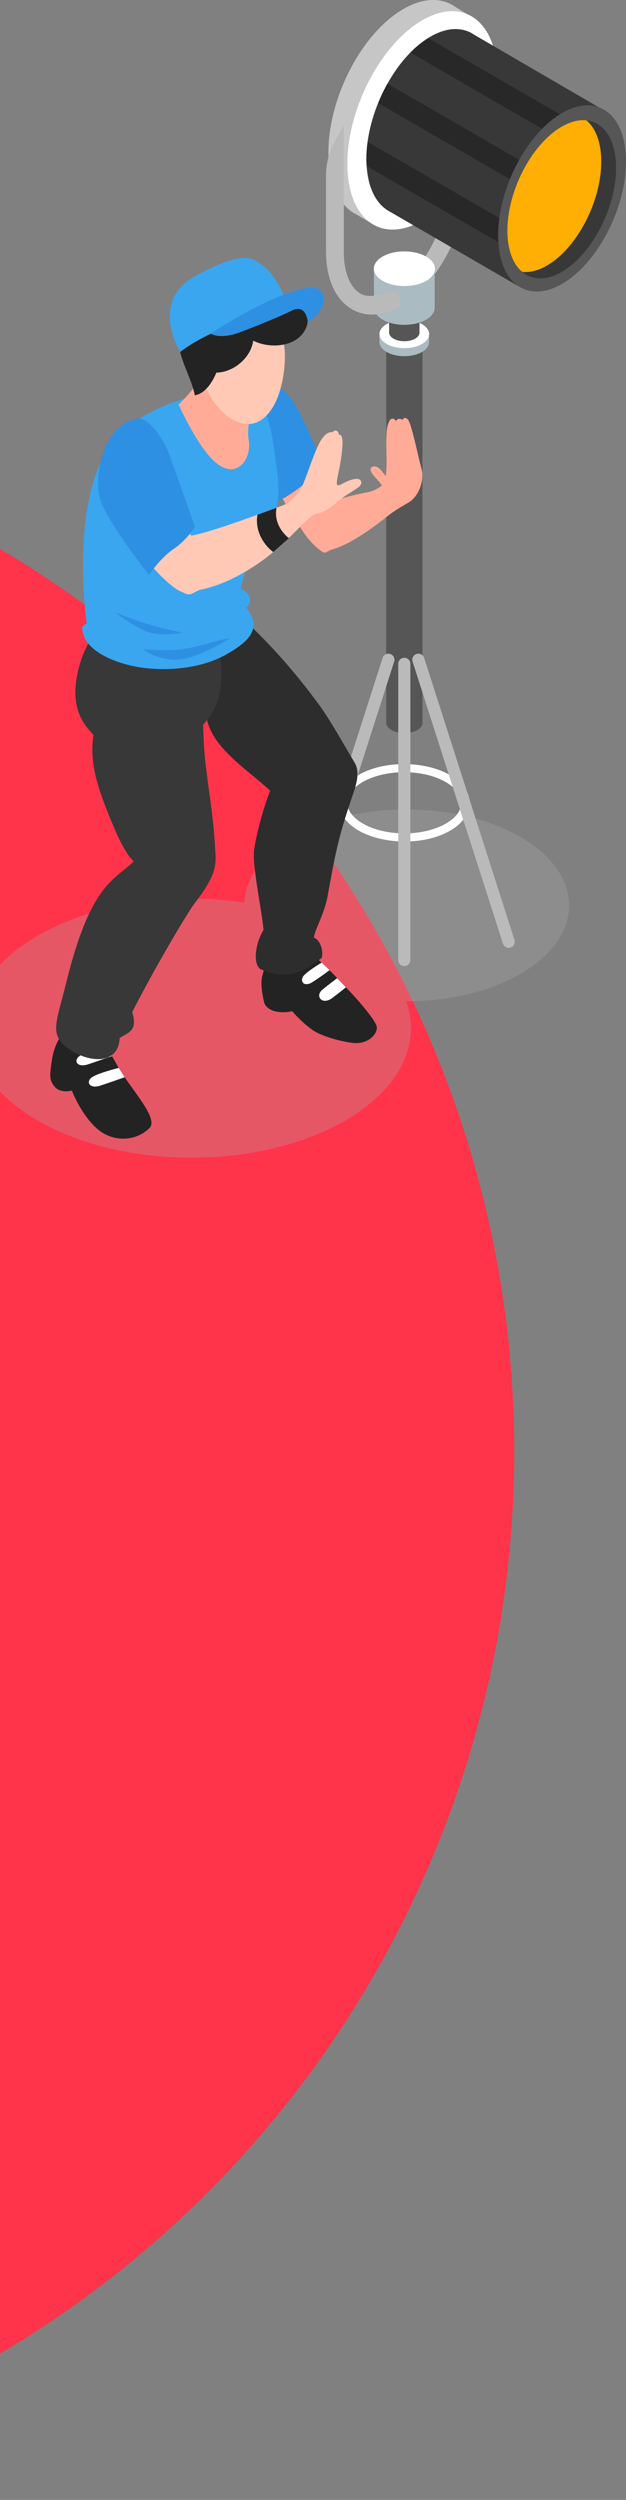 <svg width="112" height="447" viewBox="0 0 112 447" fill="none" xmlns="http://www.w3.org/2000/svg">
<rect x="0" y="0" width="112" height="447" fill="#808080" stroke="none"/>
<circle cx="-95.5" cy="259.5" r="187.5" fill="#FF3349"/>
<g clip-path="url(#clip0_332_15250)">
<g style="mix-blend-mode:multiply" opacity="0.3">
<path d="M101.824 161.891C101.824 152.42 88.808 144.737 72.749 144.737C56.691 144.737 44.172 152.149 43.715 161.389C40.682 160.944 37.527 160.685 34.263 160.685C12.581 160.685 -4.996 171.054 -4.996 183.843C-4.996 196.631 12.581 207 34.263 207C55.944 207 73.521 196.631 73.521 183.843C73.521 182.196 73.218 180.59 72.665 179.04C72.693 179.04 72.721 179.04 72.749 179.04C88.808 179.04 101.824 171.362 101.824 161.887V161.891Z" fill="#AAAAAA"/>
</g>
<path d="M80.394 28.979V32.228C80.394 37.883 77.716 44.421 74.016 48.665V53.119C79.457 48.568 83.578 39.834 83.578 32.228V28.979H80.39H80.394Z" fill="#BABABA"/>
<path d="M85.586 11.769C85.586 21.66 79.579 33.154 72.17 37.438C64.761 41.723 58.754 37.175 58.754 27.28C58.754 17.384 64.761 5.894 72.17 1.61C79.579 -2.674 85.586 1.873 85.586 11.769Z" fill="#C6C6C6"/>
<path d="M83.577 2.524L80.802 0.825L62.805 37.766L66.925 40.222L83.577 2.524Z" fill="#C6C6C6"/>
<path d="M88.984 13.771C88.984 23.663 82.977 35.156 75.568 39.441C68.159 43.725 62.152 39.178 62.152 29.282C62.152 19.387 68.159 7.897 75.568 3.612C82.977 -0.672 88.984 3.875 88.984 13.771Z" fill="white"/>
<path d="M72.406 150.466C68.895 150.466 65.413 149.556 63.138 147.836C61.341 146.477 60.472 144.762 60.694 143.006C60.949 140.942 62.698 139.081 65.485 137.9C70.527 135.764 77.722 136.375 81.531 139.259C83.325 140.619 84.198 142.334 83.98 144.09C83.721 146.153 81.976 148.014 79.188 149.196C77.156 150.053 74.777 150.47 72.41 150.47L72.406 150.466ZM72.309 138.074C70.131 138.074 67.934 138.458 66.055 139.251C63.761 140.222 62.339 141.654 62.149 143.184C61.995 144.397 62.662 145.631 64.023 146.663C67.457 149.264 74.001 149.79 78.611 147.836C80.905 146.865 82.327 145.433 82.517 143.904C82.667 142.69 82 141.456 80.643 140.425C78.607 138.883 75.48 138.07 72.309 138.07V138.074Z" fill="white"/>
<path d="M75.585 60.851H69.102V129.25C69.102 129.631 69.312 130.019 69.748 130.347C70.823 131.16 72.855 131.33 74.289 130.723C75.141 130.363 75.585 129.809 75.581 129.25V60.851H75.585Z" fill="#565656"/>
<path d="M74.964 59.751C73.882 58.933 71.838 58.763 70.399 59.374C68.957 59.985 68.666 61.142 69.745 61.959C70.823 62.777 72.872 62.947 74.31 62.336C75.752 61.725 76.043 60.568 74.964 59.751Z" fill="white"/>
<path d="M76.782 59.693H75.93C75.93 59.693 75.91 59.673 75.894 59.665C74.419 58.548 71.632 58.318 69.668 59.151C69.297 59.309 68.981 59.491 68.723 59.693H67.887V61.17H67.891C67.891 61.696 68.178 62.222 68.775 62.675C70.25 63.792 73.037 64.022 75.001 63.189C76.168 62.695 76.778 61.935 76.774 61.17V59.693H76.782Z" fill="#AABBC1"/>
<path d="M75.894 58.225C74.42 57.108 71.633 56.878 69.669 57.711C67.706 58.545 67.306 60.123 68.781 61.239C70.255 62.356 73.042 62.586 75.006 61.753C76.969 60.919 77.369 59.342 75.894 58.225Z" fill="white"/>
<path d="M75.055 55.988H69.617V59.471C69.617 59.791 69.791 60.114 70.159 60.394C71.059 61.077 72.764 61.219 73.968 60.709C74.683 60.406 75.055 59.944 75.055 59.475V55.992V55.988Z" fill="#565656"/>
<path d="M77.773 48.038H66.902V55.005C66.902 55.644 67.254 56.291 67.985 56.846C69.787 58.209 73.196 58.492 75.596 57.477C77.022 56.874 77.769 55.947 77.765 55.005H77.773V48.038Z" fill="#AABBC1"/>
<path d="M76.725 46.197C74.916 44.826 71.486 44.543 69.07 45.566C66.654 46.59 66.165 48.528 67.975 49.899C69.785 51.271 73.215 51.554 75.631 50.53C78.046 49.507 78.535 47.569 76.725 46.197Z" fill="white"/>
<path d="M72.337 172.746C71.739 172.746 71.25 172.256 71.25 171.657V118.7C71.25 118.101 71.739 117.611 72.337 117.611C72.935 117.611 73.423 118.101 73.423 118.7V171.657C73.423 172.256 72.935 172.746 72.337 172.746Z" fill="#BABABA"/>
<path d="M52.993 169.428C52.423 169.246 52.108 168.631 52.29 168.06L68.453 117.635C68.635 117.065 69.249 116.749 69.818 116.931C70.388 117.113 70.703 117.728 70.521 118.299L54.358 168.724C54.176 169.294 53.562 169.61 52.993 169.428Z" fill="#BABABA"/>
<path d="M91.346 169.428C91.915 169.246 92.23 168.631 92.049 168.06L75.885 117.635C75.704 117.065 75.09 116.749 74.52 116.931C73.95 117.113 73.635 117.728 73.817 118.299L89.98 168.724C90.162 169.294 90.776 169.61 91.346 169.428Z" fill="#BABABA"/>
<path d="M84.764 6.165C84.546 6.019 84.328 5.886 84.094 5.777L84.017 5.732V5.74C82.07 4.838 79.638 5.028 76.984 6.566C76.854 6.638 76.729 6.732 76.6 6.812C75.489 7.504 74.418 8.374 73.412 9.402C71.877 10.963 70.492 12.865 69.32 14.956C68.698 16.065 68.136 17.226 67.652 18.424C66.739 20.673 66.08 23.035 65.765 25.366C65.624 26.405 65.547 27.441 65.547 28.457C65.547 28.886 65.571 29.294 65.599 29.699C65.842 33.457 67.179 36.164 69.199 37.511L69.191 37.523L69.506 37.705C69.599 37.758 69.688 37.818 69.781 37.863L93.086 51.363L95.102 46.755L96.649 43.219L99.453 36.807L101 33.271L103.763 26.952L105.31 23.416L107.157 19.2L84.764 6.169V6.165Z" fill="#383838"/>
<path d="M65.547 28.453C65.547 28.881 65.571 29.29 65.599 29.695L95.106 46.755L96.653 43.219L65.769 25.362C65.628 26.401 65.551 27.437 65.551 28.453H65.547Z" fill="#282828"/>
<path d="M67.656 18.419L99.457 36.807L101.005 33.271L69.325 14.956C68.703 16.065 68.141 17.226 67.656 18.423V18.419Z" fill="#282828"/>
<path d="M105.316 23.412L76.605 6.812C75.494 7.504 74.424 8.374 73.418 9.402L103.769 26.952L105.316 23.416V23.412Z" fill="#282828"/>
<path d="M71.599 53.718C71.599 54.66 70.985 55.425 70.225 55.425C69.466 55.425 68.852 54.66 68.852 53.718C68.852 52.775 69.466 52.01 70.225 52.01C70.985 52.01 71.599 52.775 71.599 53.718Z" fill="#BABABA"/>
<path d="M70.015 52.011C69.87 52.075 66.416 53.609 64.541 52.529C62.614 51.416 61.511 48.665 61.511 44.987V22.413L60.001 25.067C58.902 26.992 58.328 29.173 58.328 31.39V44.983C58.328 49.834 60.013 53.588 62.954 55.288C64.069 55.931 65.297 56.251 66.597 56.251C67.737 56.251 69.328 55.915 70.536 55.425L70.023 52.007L70.015 52.011Z" fill="#BABABA"/>
<path d="M112.002 28.869C112.002 37.304 106.88 47.103 100.562 50.756C94.243 54.41 89.121 50.53 89.121 42.095C89.121 33.659 94.243 23.861 100.562 20.208C106.88 16.554 112.002 20.434 112.002 28.869Z" fill="#565656"/>
<path d="M104.919 21.526C106.559 22.902 107.569 25.439 107.569 28.886C107.569 36.054 103.214 44.385 97.845 47.492C96.25 48.414 94.751 48.758 93.426 48.616C95.199 50.105 97.708 50.234 100.499 48.616C105.868 45.513 110.223 37.183 110.223 30.01C110.223 24.969 108.066 21.854 104.923 21.523L104.919 21.526Z" fill="#383838"/>
<path d="M97.847 47.488C103.216 44.385 107.571 36.055 107.571 28.882C107.571 25.439 106.561 22.902 104.921 21.523C103.592 21.381 102.093 21.729 100.501 22.647C95.132 25.75 90.777 34.08 90.777 41.253C90.777 44.696 91.787 47.233 93.427 48.612C94.757 48.754 96.255 48.406 97.847 47.488Z" fill="#FFAE04"/>
<path d="M48.473 85.497L55.546 80.885C55.546 80.885 57.688 86.953 59.021 89.55C60.144 89.494 62.919 88.507 65.557 88.061C67.383 87.754 68.514 86.71 68.829 86.205C69.52 83.98 68.748 77.927 69.387 75.945C70.025 73.962 70.813 75.257 70.813 75.257C70.813 75.257 71.37 74.537 71.984 75.087C72.299 74.484 72.833 74.747 73.099 75.196C73.734 76.276 74.909 82.058 75.418 83.866C75.927 85.675 75.091 88.689 73.039 89.886C70.987 91.084 70.344 91.472 68.704 92.783C67.064 94.094 62.725 97.334 59.522 98.22C58.358 98.544 58.378 99.195 57.441 98.516C55.962 97.443 54.682 95.862 53.898 94.547C53.894 94.539 53.886 94.535 53.882 94.531C51.923 91.779 48.469 85.501 48.469 85.501L48.473 85.497Z" fill="#FFAB97"/>
<path d="M47.432 90.602C46.495 89.279 45.582 87.94 44.77 86.674C41.195 81.119 46.281 68.533 46.281 68.533C46.281 68.533 49.884 67.821 52.429 71.782C54.195 74.529 56.348 79.724 57.859 83.401C54.772 86.496 51.48 89.174 47.432 90.606V90.602Z" fill="#2E90E3"/>
<path d="M17.773 185.202C17.773 185.202 15.535 185.825 13.867 186.432C12.198 187.039 11.415 184.474 11.415 184.474C11.415 184.474 9.771 186.375 9.314 189.369C8.858 192.363 8.789 193.131 9.811 194.341C10.833 195.551 12.869 195.009 12.869 195.009C12.869 195.009 14.348 199.058 17.26 201.72C20.173 204.382 24.354 204.067 26.733 201.72C28.531 199.948 23.166 194.487 20.997 190.534C19.369 187.565 17.773 185.202 17.773 185.202Z" fill="#232323"/>
<path d="M19.019 187.147C19.019 187.147 15.323 188.054 14.224 188.822C13.125 189.587 13.707 190.995 15.812 190.291C17.916 189.587 19.989 188.847 19.989 188.847L19.019 187.147Z" fill="white"/>
<path d="M21.238 190.951C21.238 190.951 17.542 191.857 16.443 192.626C15.344 193.39 15.926 194.798 18.03 194.094C20.135 193.39 22.305 192.617 22.305 192.617L21.238 190.951Z" fill="white"/>
<path d="M47.627 171.293C47.627 171.293 47.514 172.515 46.964 174.355C46.415 176.196 47.304 179.404 47.304 179.404C47.304 179.404 47.7 180.537 49.404 180.869C50.992 181.18 52.273 180.8 52.273 180.8C52.273 180.8 53.832 182.689 55.872 184.134C57.912 185.578 62.392 186.504 63.633 186.513C66.303 186.533 67.563 184.603 67.414 183.612C67.26 182.617 64.76 179.623 63.233 177.972C59.068 173.481 56.68 171.095 55.605 170.674C54.798 170.358 52.802 172.26 51.299 172.769C49.518 173.372 49.126 172.029 47.635 171.297L47.627 171.293Z" fill="#232323"/>
<path d="M57.546 172.122C57.546 172.122 55.356 173.413 54.435 174.351C53.514 175.29 54.27 176.673 55.974 175.565C57.679 174.456 58.96 173.469 58.96 173.469L57.55 172.122H57.546Z" fill="white"/>
<path d="M60.321 174.91C60.321 174.91 58.321 176.394 57.614 177.022C56.357 178.13 57.626 179.809 59.464 178.437C60.728 177.495 61.884 176.536 61.884 176.536L60.325 174.91H60.321Z" fill="white"/>
<path d="M28.731 114.112C30.504 112.959 32.177 113.028 34.156 112.765C34.673 112.793 35.194 112.821 35.712 112.85C37.925 112.595 39.707 111.684 41.06 110.123C41.654 109.916 41.719 109.84 42.608 109.653C43.379 109.492 43.815 110.252 43.658 110.827C48.655 115.463 53.111 120.573 57.13 126.083C59.183 128.899 61.473 133.082 63.453 136.379C64.604 138.297 63.534 140.89 62.742 143.228C60.459 149.976 59.914 153.088 58.625 160.172C57.999 163.61 56.298 166.159 56.169 167.672C57.106 167.899 57.999 169.861 57.535 171.313C55.68 172.588 52.549 175.768 46.785 173.381C45.262 172.749 45.492 169.044 47.148 166.264C46.93 163.408 45.201 155.171 45.435 152.315C45.601 150.304 46.962 144.758 48.348 141.396C44.252 137.577 38.18 133.887 37.041 128.692C30.387 131.718 25.297 130.865 24.61 122.446C24.344 119.181 25.98 115.904 28.723 114.116L28.731 114.112Z" fill="#2D2D2D"/>
<path d="M14.282 118.764C15.292 115.268 17.231 112.493 19.578 109.633C22.241 114.649 36.594 114.386 38.678 114.386C39.745 118.262 40.836 124.812 36.335 129.598C36.416 131.985 36.509 134.36 36.78 136.638C37.527 142.904 38.226 146.145 38.561 152.84C38.691 155.365 38.016 157.355 34.845 161.482C33.402 163.359 27.274 173.825 23.659 180.962C24.677 184.392 22.98 184.583 21.412 185.602C21.142 191.1 14.537 189.797 11.349 186.755C9.006 184.518 10.23 182.277 11.85 175.698C16.237 157.881 20.443 157.469 23.925 154.022C22.123 152.363 20.431 148.127 19.283 145.263C17.146 139.931 16.031 135.837 16.73 131.39C14.407 129.04 12.274 125.714 14.278 118.76L14.282 118.764Z" fill="#383838"/>
<path d="M17.979 82.705C20.124 77.956 23.457 75.492 27.355 73.513C31.686 71.317 36.723 69.901 41.636 70.451C48.095 68.254 48.762 78.583 49.517 83.895C50.16 88.426 50.152 94.692 44.706 95.841C44.645 100.255 44.136 101.016 43.042 105.248C45.001 106.223 45.235 107.562 44.052 108.666C46.96 112.368 44.613 114.69 40.476 117.025C35.233 119.986 28.058 120.075 23.534 119.039C18.823 117.963 15.555 115.811 14.913 113.436C14.634 112.404 14.424 111.996 15.494 111.466C15.171 108.703 13.289 93.082 17.983 82.697L17.979 82.705Z" fill="#3AA6EF"/>
<path d="M46.062 70.762C46.062 70.762 43.905 75.35 44.495 78.676C45.085 81.997 42.519 85.553 39.037 83.061C35.555 80.569 32.024 72.36 31.939 72.36C31.854 72.36 34.844 69.763 35.939 67.239C37.029 64.714 46.066 70.758 46.066 70.758L46.062 70.762Z" fill="#FFAB97"/>
<path d="M50.953 63.149C50.848 60.652 50.31 57.517 48.392 55.737C46.497 53.977 43.245 53.803 40.785 53.973C36.971 54.24 34.289 58.464 34.963 63.347C35.586 67.858 38.595 74.808 43.617 75.751C46.174 76.232 48.153 74.311 49.325 71.851C50.711 68.934 51.038 65.212 50.953 63.153V63.149Z" fill="#FFC9B6"/>
<path d="M31.942 60.677C31.861 57.222 33.388 52.848 37.036 51.461C39.028 50.7 43.617 50.045 45.689 51.679C45.843 51.469 46.036 51.271 46.275 51.113C47.446 50.336 48.994 50.777 49.923 51.724C50.577 52.387 50.977 53.289 51.211 54.244C53.207 53.115 55.76 55.814 54.871 58.334C53.554 62.068 48.384 62.481 45.313 60.915C44.865 63.974 41.835 66.563 38.708 66.632C38.03 68.258 36.797 70.33 34.85 70.69C34.325 67.615 31.925 64.103 31.934 60.677H31.942Z" fill="#232323"/>
<path d="M41.091 114.144C41.091 114.144 34.906 118.201 31.056 117.955C27.206 117.708 25.703 116.053 25.703 116.053C25.703 116.053 29.173 116.514 32.752 116.053C35.883 115.649 39.014 114.33 41.091 114.14V114.144Z" fill="#2E90E3"/>
<path d="M20.605 109.504C20.605 109.504 24.104 110.879 26.689 111.672C29.279 112.465 32.676 113.108 32.676 113.108C32.676 113.108 28.544 114.067 25.708 112.708C22.868 111.348 20.605 109.5 20.605 109.5V109.504Z" fill="#2E90E3"/>
<path d="M27.552 86.116C27.552 86.116 31.738 92.864 34.23 95.781C37.498 95.214 45.469 92.273 50.741 90.311C51.957 89.858 53.512 88.317 54.243 86.54C56.009 82.24 57.221 76.985 59.491 77.276C59.968 76.705 60.533 76.981 60.666 77.761C61.765 77.454 61.18 81.609 60.525 84.671C59.721 88.43 60.816 86.112 63.502 85.642C64.674 85.44 65.066 86.419 64.112 87.139C63.422 87.661 61.422 88.794 60.432 89.668C59.212 90.744 57.94 91.589 57.023 91.743C55.184 92.055 54.021 94.328 48.886 98.702C44.94 102.064 39.801 104.701 35.963 105.417C35.386 105.523 34.634 106.125 34.028 106.247C33.422 106.368 32.958 106.016 32.59 105.871C29.399 104.604 23.513 97.298 21.755 93.459C19.764 89.105 27.556 86.116 27.556 86.116H27.552Z" fill="#FFC9B6"/>
<path d="M24.628 74.849C26.317 74.594 29.052 77.891 30.268 81.213C31.484 84.534 34.873 94.187 34.873 94.187C34.873 94.187 33.508 96.501 31.06 98.16C28.612 99.823 26.677 102.812 26.677 102.812C26.677 102.812 19.607 93.92 18.056 89.713C16.509 85.501 18.431 75.787 24.628 74.849Z" fill="#2E90E3"/>
<path d="M66.817 83.405C67.851 83.247 68.57 84.675 69.035 85.141C69.633 85.748 71.184 85.63 72.142 86.682C73.838 88.543 71.451 89.878 70.384 89.053C69.726 88.543 68.312 86.63 67.043 85.254C65.807 83.915 66.369 83.47 66.821 83.401L66.817 83.405Z" fill="#FFAB97"/>
<path d="M50.964 53.439C50.964 53.439 44.472 56.841 39.625 58.836C34.777 60.83 32.244 62.938 32.244 62.938C32.244 62.938 26.641 53.92 34.858 49.406C37.948 47.706 42.529 45.522 44.868 46.266C48.044 47.273 50.173 51.064 50.964 53.439Z" fill="#3AA6EF"/>
<path d="M37.699 59.629C37.699 59.629 44.712 55.008 50.683 52.715C56.654 50.421 58.08 51.602 57.866 53.92C57.648 56.234 55.062 57.565 55.062 57.565C55.062 57.565 54.828 54.207 52.174 55.554C49.52 56.902 42.943 59.442 42.373 59.62C39.008 60.676 37.703 59.633 37.703 59.633L37.699 59.629Z" fill="#2E90E3"/>
<path d="M49.474 90.784C48.824 94.174 51.688 96.234 51.688 96.234L48.892 98.706C48.892 98.706 47.418 97.722 46.533 95.728C45.648 93.734 46.068 92.038 46.068 92.038L49.478 90.788L49.474 90.784Z" fill="#232323"/>
</g>
<defs>
<clipPath id="clip0_332_15250">
<rect width="117" height="207" fill="white" transform="translate(-5)"/>
</clipPath>
</defs>
</svg>
